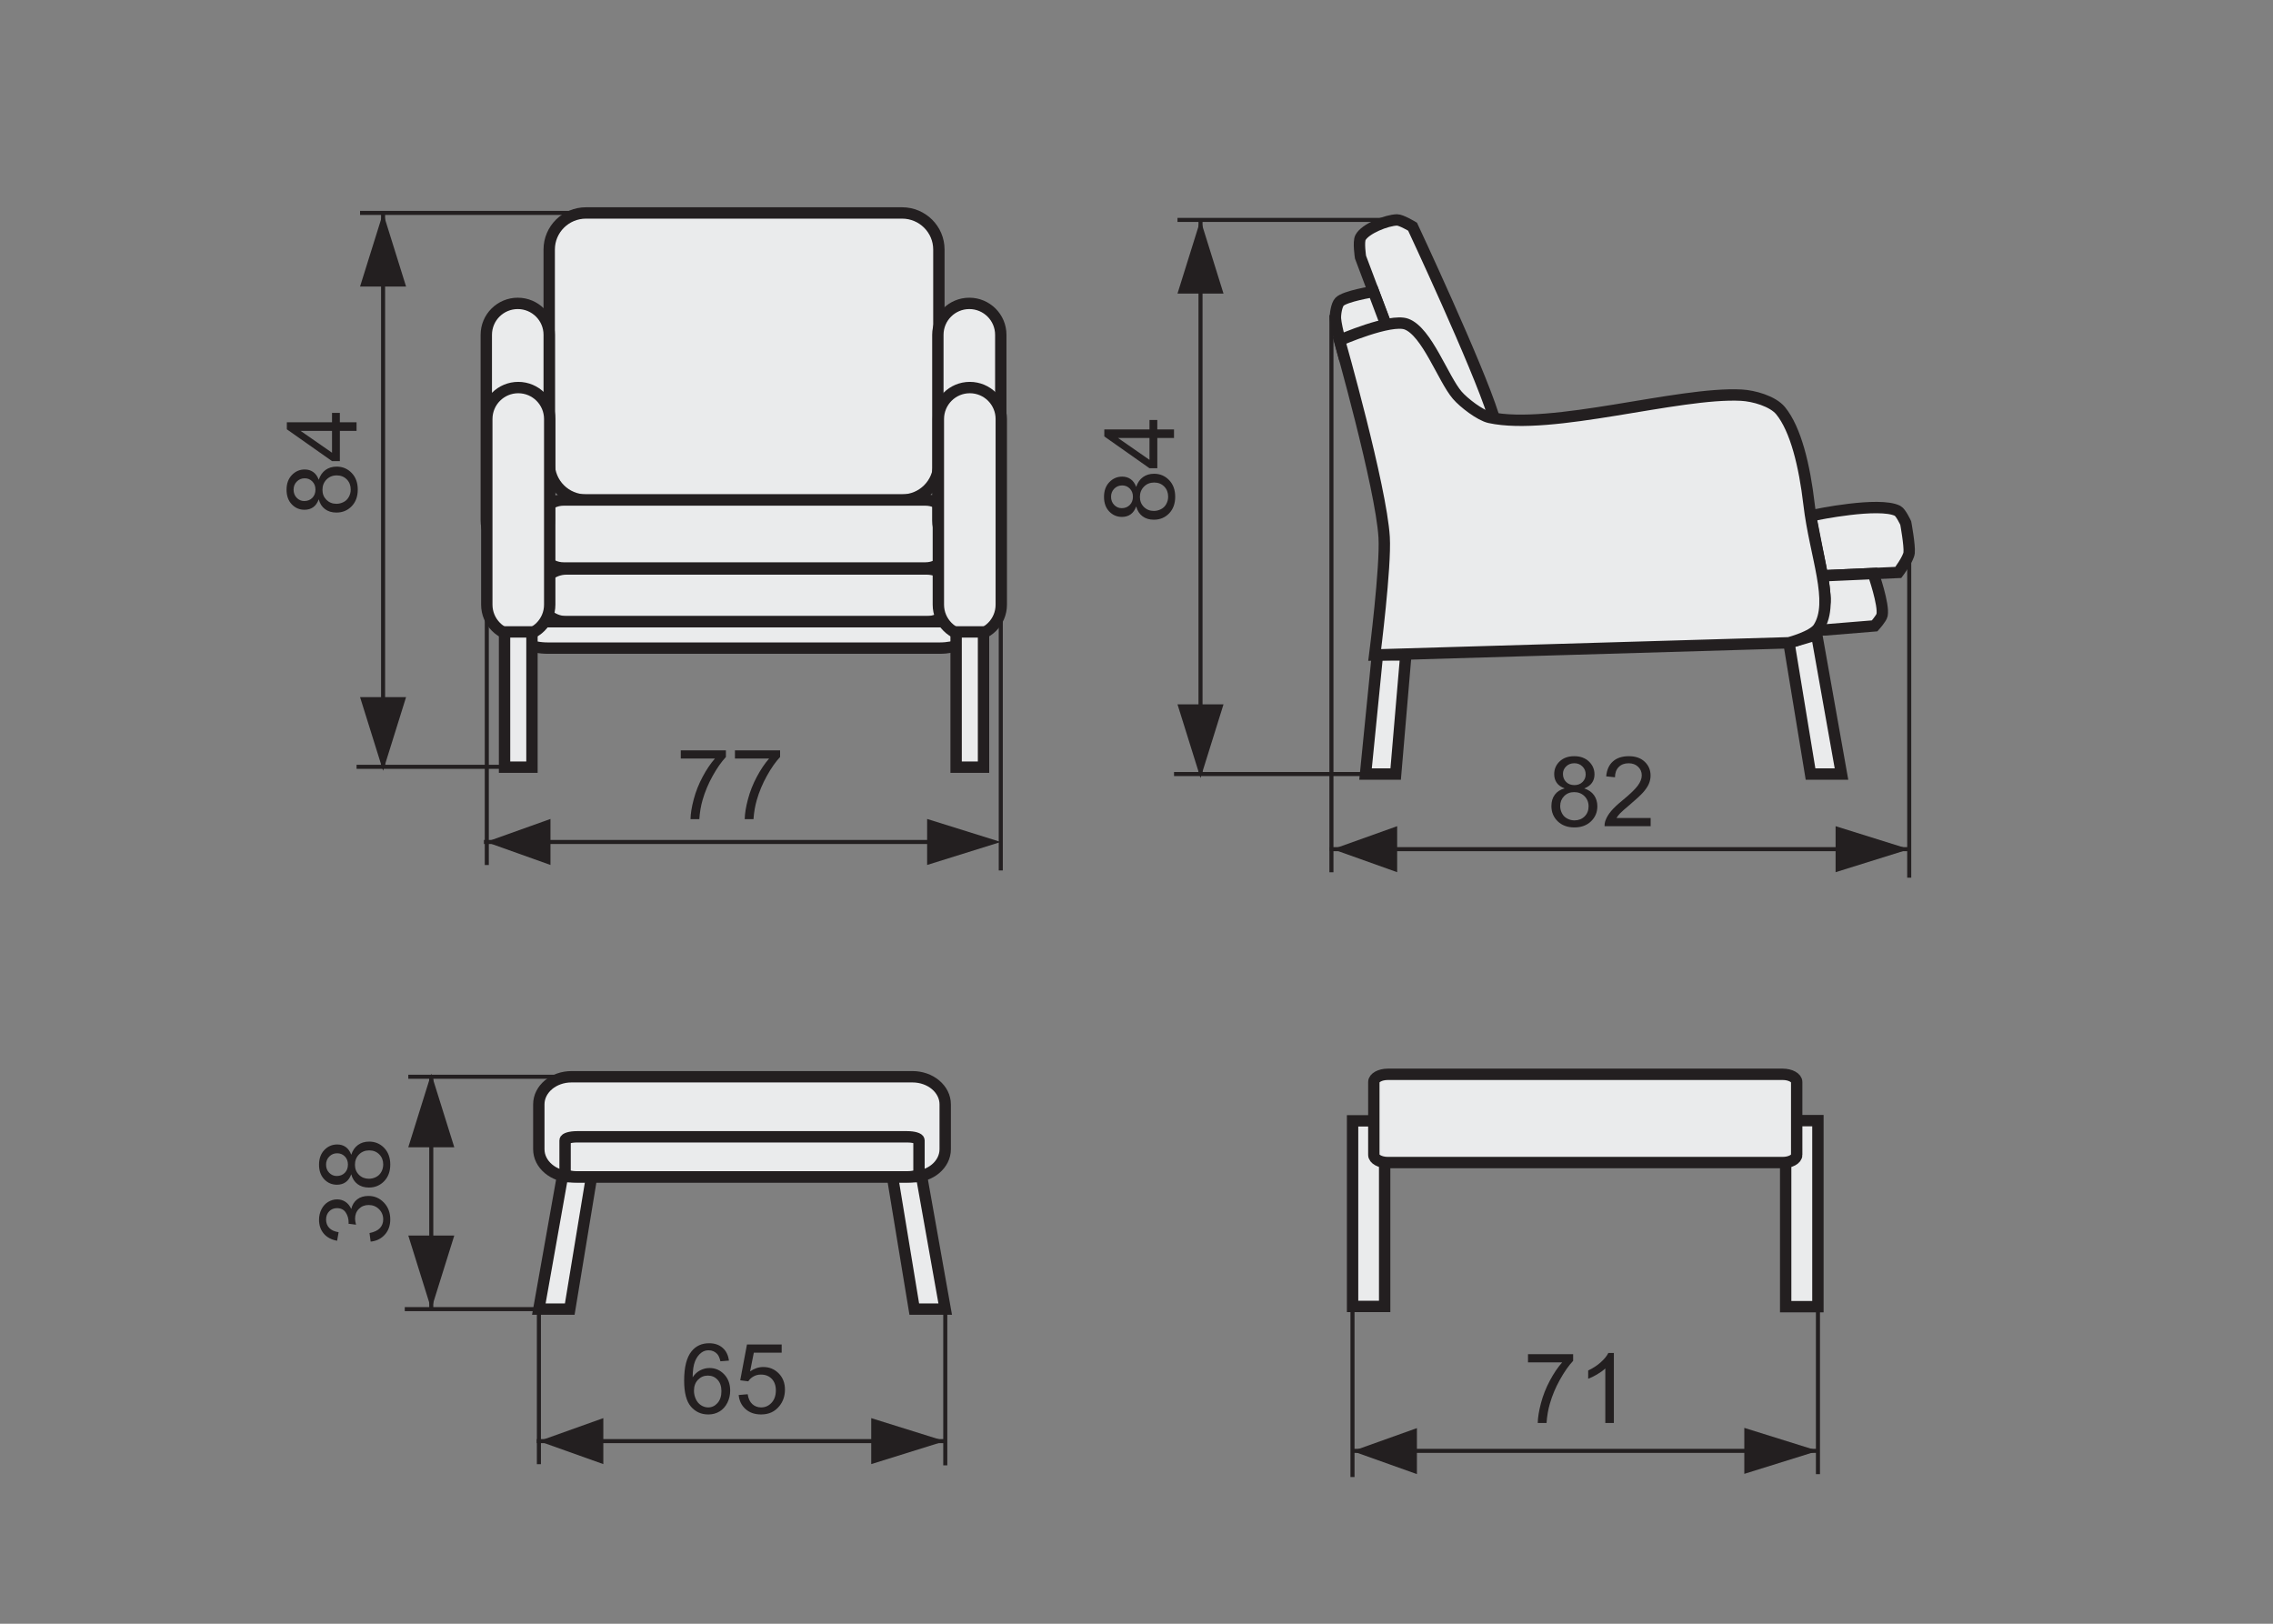 <?xml version="1.0" encoding="utf-8"?>
<!-- Generator: Adobe Illustrator 16.0.0, SVG Export Plug-In . SVG Version: 6.00 Build 0)  -->
<!DOCTYPE svg PUBLIC "-//W3C//DTD SVG 1.1//EN" "http://www.w3.org/Graphics/SVG/1.1/DTD/svg11.dtd">
<svg version="1.1" id="Warstwa_1" xmlns="http://www.w3.org/2000/svg" xmlns:xlink="http://www.w3.org/1999/xlink" x="0px" y="0px"
	 width="140px" height="100px" viewBox="0 0 140 100" enable-background="new 0 0 140 100" xml:space="preserve">
<rect x="0" y="0" width="140" height="100" fill="#808080" stroke="none"/>
<g id="Warstwa_2">
</g>
<path fill="#EAEBEC" stroke="#231F20" stroke-width="0.7" stroke-miterlimit="10" d="M91.963,25.544
	c-0.943-3.005-4.959-11.583-4.959-11.583s-0.697-0.421-0.957-0.417c-0.625,0.013-1.955,0.533-2.25,1.084
	c-0.145,0.266,0,1.208,0,1.208l0.799,2.122l1.367,3.628l6.25,5.167C92.213,26.753,92.055,25.839,91.963,25.544z"/>
<path fill="#EAEBEC" stroke="#231F20" stroke-width="0.7" stroke-miterlimit="10" d="M82.504,18.586
	c0.33-0.347,2.092-0.628,2.092-0.628l1.367,3.628l-3.203,0.29c0,0-0.463-1.674-0.506-2.248
	C82.236,19.361,82.32,18.781,82.504,18.586z"/>
<path fill="#EAEBEC" stroke="#231F20" stroke-width="0.7" stroke-miterlimit="10" d="M111.797,31.711c0,0,3.947-0.823,5.082-0.25
	c0.201,0.102,0.5,0.75,0.5,0.75s0.256,1.375,0.209,1.834c-0.037,0.371-0.666,1.209-0.666,1.209l-4.678,0.208l-0.729-3.725
	L111.797,31.711z"/>
<path fill="#EAEBEC" stroke="#231F20" stroke-width="0.7" stroke-miterlimit="10" d="M112.408,38.795l3.055-0.25
	c0,0,0.42-0.468,0.459-0.666c0.127-0.642-0.543-2.557-0.543-2.557l-3.135,0.14c0,0,0.201,1.197,0.164,1.597
	c-0.043,0.451-0.514,1.736-0.514,1.736H112.408z"/>
<polygon fill="#EAEBEC" stroke="#231F20" stroke-width="0.7" stroke-miterlimit="10" points="111.895,39.087 113.422,47.67 
	113.172,47.67 111.895,47.67 111.516,47.67 110.186,39.587 "/>
<polygon fill="#EAEBEC" stroke="#231F20" stroke-width="0.7" stroke-miterlimit="10" points="86.588,40.337 85.963,47.67 
	85.754,47.67 84.107,47.67 84.838,40.337 "/>
<path fill="#EAEBEC" stroke="#231F20" stroke-width="0.7" stroke-miterlimit="10" d="M110.186,39.587c0,0,1.477-0.386,1.818-0.917
	c1.039-1.606-0.207-4.416-0.582-7.626c-0.275-2.351-0.813-4.605-1.75-5.75c-0.486-0.59-1.654-0.918-2.418-0.958
	c-3.885-0.202-11.697,2.202-15.5,1.375c-0.592-0.129-1.605-0.913-2-1.375c-0.873-1.022-1.865-3.906-3.125-4.375
	c-0.994-0.37-4.125,1-4.125,1s2.564,9.022,2.75,12.125c0.109,1.82-0.582,7.251-0.582,7.251L110.186,39.587z"/>
<g>
	<path fill="#231F20" d="M96.371,48.554c-0.219-0.08-0.381-0.194-0.486-0.343s-0.158-0.326-0.158-0.533
		c0-0.313,0.113-0.575,0.338-0.788s0.523-0.319,0.896-0.319c0.375,0,0.676,0.109,0.904,0.326c0.229,0.219,0.344,0.483,0.344,0.796
		c0,0.199-0.053,0.372-0.158,0.521c-0.104,0.146-0.262,0.261-0.475,0.341c0.264,0.086,0.463,0.225,0.602,0.416
		c0.137,0.191,0.207,0.42,0.207,0.686c0,0.367-0.131,0.676-0.391,0.926c-0.26,0.25-0.602,0.375-1.025,0.375
		s-0.766-0.127-1.025-0.377c-0.26-0.251-0.389-0.564-0.389-0.939c0-0.279,0.07-0.514,0.211-0.701
		C95.908,48.75,96.109,48.623,96.371,48.554z M96.096,49.644c0,0.15,0.035,0.296,0.107,0.437c0.07,0.141,0.178,0.25,0.318,0.326
		c0.141,0.078,0.291,0.117,0.453,0.117c0.252,0,0.461-0.082,0.625-0.244s0.246-0.368,0.246-0.618c0-0.254-0.086-0.464-0.254-0.63
		c-0.17-0.166-0.381-0.249-0.635-0.249c-0.248,0-0.453,0.082-0.617,0.246C96.178,49.193,96.096,49.398,96.096,49.644z
		 M96.266,47.661c0,0.203,0.066,0.369,0.197,0.498s0.301,0.193,0.51,0.193c0.203,0,0.369-0.064,0.498-0.191
		c0.131-0.129,0.195-0.285,0.195-0.471c0-0.193-0.066-0.355-0.201-0.488c-0.133-0.131-0.299-0.197-0.498-0.197
		c-0.201,0-0.369,0.064-0.502,0.193S96.266,47.481,96.266,47.661z"/>
	<path fill="#231F20" d="M101.668,50.376v0.506H98.83c-0.004-0.127,0.016-0.248,0.061-0.365c0.072-0.194,0.188-0.384,0.348-0.572
		c0.158-0.188,0.389-0.404,0.689-0.65c0.467-0.383,0.783-0.686,0.947-0.91c0.164-0.223,0.246-0.435,0.246-0.634
		c0-0.209-0.076-0.386-0.225-0.528c-0.15-0.145-0.344-0.216-0.584-0.216c-0.254,0-0.457,0.076-0.609,0.229s-0.23,0.363-0.232,0.633
		l-0.541-0.056c0.037-0.404,0.176-0.713,0.418-0.924c0.242-0.213,0.568-0.318,0.977-0.318c0.412,0,0.738,0.114,0.979,0.343
		s0.359,0.512,0.359,0.85c0,0.172-0.035,0.341-0.105,0.507s-0.188,0.341-0.35,0.524c-0.164,0.184-0.434,0.436-0.813,0.756
		c-0.316,0.266-0.52,0.446-0.609,0.54c-0.09,0.096-0.164,0.19-0.223,0.286H101.668z"/>
</g>
<path fill="#231F20" stroke="#231F20" stroke-width="0.25" stroke-miterlimit="10" d="M82.006,53.719V19.404V53.719z"/>
<path fill="#231F20" stroke="#231F20" stroke-width="0.25" stroke-miterlimit="10" d="M117.594,54.053V33.361V54.053z"/>
<polygon fill="#231F20" points="86.055,50.881 86.055,53.715 82.088,52.299 82.088,52.299 "/>
<polygon fill="#231F20" points="113.059,50.881 113.059,53.715 117.594,52.299 117.594,52.299 "/>
<path fill="#231F20" stroke="#231F20" stroke-width="0.25" stroke-miterlimit="10" d="M117.693,52.297H81.904H117.693z"/>
<path stroke="#231F20" stroke-width="0.25" stroke-miterlimit="10" d="M73.943,47.648V13.544V47.648z"/>
<polygon fill="#231F20" points="75.359,18.08 72.525,18.08 73.943,13.544 73.943,13.544 "/>
<polygon fill="#231F20" points="75.359,43.379 72.525,43.379 73.943,47.915 73.943,47.915 "/>
<g>
	<path fill="#231F20" d="M69.981,31.191c-0.08,0.219-0.193,0.381-0.342,0.486s-0.326,0.158-0.533,0.158
		c-0.313,0-0.576-0.113-0.789-0.338s-0.318-0.523-0.318-0.896c0-0.375,0.108-0.676,0.326-0.904s0.482-0.344,0.795-0.344
		c0.199,0,0.373,0.053,0.521,0.157s0.261,0.263,0.341,0.476c0.086-0.264,0.225-0.464,0.416-0.602s0.42-0.207,0.685-0.207
		c0.367,0,0.676,0.131,0.926,0.391s0.375,0.602,0.375,1.025s-0.125,0.766-0.375,1.025c-0.252,0.26-0.564,0.389-0.939,0.389
		c-0.278,0-0.513-0.07-0.701-0.212S70.05,31.453,69.981,31.191z M69.089,31.296c0.203,0,0.369-0.066,0.498-0.197
		s0.193-0.301,0.193-0.51c0-0.203-0.064-0.369-0.192-0.499s-0.284-0.194-0.47-0.194c-0.193,0-0.356,0.066-0.488,0.2
		s-0.197,0.3-0.197,0.499c0,0.201,0.064,0.369,0.193,0.502S68.909,31.296,69.089,31.296z M71.07,31.466
		c0.15,0,0.297-0.036,0.438-0.107s0.25-0.178,0.326-0.318c0.078-0.141,0.115-0.291,0.115-0.453c0-0.252-0.08-0.461-0.242-0.625
		s-0.369-0.246-0.619-0.246c-0.253,0-0.462,0.085-0.628,0.254s-0.25,0.381-0.25,0.635c0,0.248,0.082,0.453,0.246,0.616
		S70.825,31.466,71.07,31.466z"/>
	<path fill="#231F20" d="M72.311,26.974h-1.029v1.863H70.8l-2.783-1.959v-0.432H70.8v-0.58h0.481v0.58h1.029V26.974z M70.8,26.974
		h-1.938L70.8,28.32V26.974z"/>
</g>
<path fill="#231F20" stroke="#231F20" stroke-width="0.25" stroke-miterlimit="10" d="M85.963,13.544H72.525H85.963z"/>
<path fill="#231F20" stroke="#231F20" stroke-width="0.25" stroke-miterlimit="10" d="M85.088,47.67H72.311H85.088z"/>
<path fill="#EAEBEC" stroke="#231F20" stroke-width="0.7" stroke-miterlimit="10" d="M57.827,28.539
	c0,1.246-1.014,2.256-2.266,2.256H36.093c-1.252,0-2.266-1.01-2.266-2.256V15.367c0-1.242,1.014-2.252,2.266-2.252h19.469
	c1.252,0,2.266,1.01,2.266,2.252V28.539z"/>
<path fill="#EAEBEC" stroke="#231F20" stroke-width="0.7" stroke-miterlimit="10" d="M58.765,32.98c0,1.104-0.787,1.999-1.758,1.999
	H34.71c-0.971,0-1.758-0.895-1.758-1.999v-0.188c0-1.105,0.787-1.998,1.758-1.998h22.297c0.971,0,1.758,0.893,1.758,1.998V32.98z"/>
<path fill="#EAEBEC" stroke="#231F20" stroke-width="0.7" stroke-miterlimit="10" d="M58.765,36.667
	c0,0.896-0.756,1.625-1.686,1.625H34.888c-0.93,0-1.686-0.729-1.686-1.625l0,0c0-0.898,0.756-1.625,1.686-1.625h22.191
	C58.009,35.042,58.765,35.768,58.765,36.667L58.765,36.667z"/>
<path fill="#EAEBEC" stroke="#231F20" stroke-width="0.7" stroke-miterlimit="10" d="M59.702,39.102
	c0,0.449-0.821,0.813-1.832,0.813H33.753c-1.011,0-1.832-0.363-1.832-0.813l0,0c0-0.447,0.821-0.811,1.832-0.811H57.87
	C58.881,38.292,59.702,38.655,59.702,39.102L59.702,39.102z"/>
<path fill="#EAEBEC" stroke="#231F20" stroke-width="0.7" stroke-miterlimit="10" d="M29.952,32.052c0,1.07,0.867,1.938,1.938,1.938
	l0,0c1.07,0,1.938-0.868,1.938-1.938V20.621c0-1.07-0.867-1.936-1.938-1.936l0,0c-1.07,0-1.938,0.865-1.938,1.936V32.052z"/>
<path fill="#EAEBEC" stroke="#231F20" stroke-width="0.7" stroke-miterlimit="10" d="M57.765,32.052c0,1.07,0.867,1.938,1.938,1.938
	l0,0c1.07,0,1.938-0.868,1.938-1.938V20.621c0-1.07-0.867-1.936-1.938-1.936l0,0c-1.07,0-1.938,0.865-1.938,1.936V32.052z"/>
<path fill="#EAEBEC" stroke="#231F20" stroke-width="0.7" stroke-miterlimit="10" d="M29.983,37.239c0,1.07,0.867,1.936,1.938,1.936
	l0,0c1.07,0,1.938-0.865,1.938-1.936V25.806c0-1.07-0.867-1.938-1.938-1.938l0,0c-1.07,0-1.938,0.867-1.938,1.938V37.239z"/>
<path fill="#EAEBEC" stroke="#231F20" stroke-width="0.7" stroke-miterlimit="10" d="M57.796,37.239c0,1.07,0.867,1.936,1.938,1.936
	l0,0c1.07,0,1.938-0.865,1.938-1.936V25.806c0-1.07-0.867-1.938-1.938-1.938l0,0c-1.07,0-1.938,0.867-1.938,1.938V37.239z"/>
<rect x="31.077" y="38.917" fill="#EAEBEC" stroke="#231F20" stroke-width="0.7" stroke-miterlimit="10" width="1.688" height="8.33"/>
<rect x="58.89" y="38.917" fill="#EAEBEC" stroke="#231F20" stroke-width="0.7" stroke-miterlimit="10" width="1.688" height="8.33"/>
<g>
	<path fill="#231F20" d="M41.931,46.717v-0.506h2.779v0.41c-0.273,0.291-0.544,0.678-0.813,1.16s-0.477,0.979-0.623,1.488
		c-0.105,0.359-0.172,0.752-0.201,1.18H42.53c0.006-0.338,0.072-0.746,0.199-1.225s0.31-0.939,0.547-1.383
		c0.237-0.445,0.49-0.82,0.758-1.125H41.931z"/>
	<path fill="#231F20" d="M45.267,46.717v-0.506h2.781v0.41c-0.273,0.291-0.545,0.678-0.813,1.16s-0.476,0.979-0.622,1.488
		c-0.105,0.359-0.174,0.752-0.203,1.18h-0.541c0.006-0.338,0.072-0.746,0.199-1.225s0.309-0.939,0.546-1.383
		c0.237-0.445,0.489-0.82,0.757-1.125H45.267z"/>
</g>
<path fill="#231F20" stroke="#231F20" stroke-width="0.25" stroke-miterlimit="10" d="M29.983,53.273V36.28V53.273z"/>
<path fill="#231F20" stroke="#231F20" stroke-width="0.25" stroke-miterlimit="10" d="M61.64,53.607V32.919V53.607z"/>
<polygon fill="#231F20" points="33.905,50.436 33.905,53.27 29.937,51.854 29.937,51.854 "/>
<polygon fill="#231F20" points="57.104,50.436 57.104,53.27 61.64,51.854 61.64,51.854 "/>
<path fill="#231F20" stroke="#231F20" stroke-width="0.25" stroke-miterlimit="10" d="M59.992,51.854H29.806H59.992z"/>
<path stroke="#231F20" stroke-width="0.25" stroke-miterlimit="10" d="M23.595,47.204V13.113V47.204z"/>
<polygon fill="#231F20" points="25.011,17.646 22.177,17.646 23.595,13.113 23.595,13.113 "/>
<polygon fill="#231F20" points="25.011,42.934 22.177,42.934 23.595,47.469 23.595,47.469 "/>
<g>
	<path fill="#231F20" d="M19.632,30.751c-0.08,0.219-0.193,0.381-0.342,0.486s-0.326,0.158-0.533,0.158
		c-0.313,0-0.576-0.113-0.789-0.338s-0.318-0.523-0.318-0.896c0-0.375,0.108-0.676,0.326-0.904s0.482-0.344,0.795-0.344
		c0.199,0,0.373,0.053,0.521,0.158c0.147,0.104,0.261,0.262,0.341,0.475c0.086-0.264,0.225-0.463,0.416-0.602
		c0.191-0.137,0.42-0.207,0.686-0.207c0.367,0,0.676,0.131,0.926,0.391s0.375,0.602,0.375,1.025s-0.125,0.766-0.376,1.025
		s-0.563,0.389-0.938,0.389c-0.279,0-0.514-0.07-0.702-0.211C19.829,31.214,19.7,31.013,19.632,30.751z M18.739,30.857
		c0.203,0,0.369-0.066,0.498-0.197s0.193-0.301,0.193-0.51c0-0.203-0.064-0.369-0.192-0.498c-0.128-0.131-0.284-0.195-0.47-0.195
		c-0.193,0-0.356,0.066-0.488,0.201c-0.132,0.133-0.197,0.299-0.197,0.498c0,0.201,0.064,0.369,0.193,0.502
		S18.56,30.857,18.739,30.857z M20.722,31.027c0.15,0,0.297-0.035,0.438-0.107c0.141-0.07,0.249-0.178,0.326-0.318
		s0.115-0.291,0.115-0.453c0-0.252-0.08-0.461-0.242-0.625s-0.369-0.246-0.619-0.246c-0.254,0-0.463,0.086-0.629,0.254
		c-0.166,0.17-0.25,0.381-0.25,0.635c0,0.248,0.082,0.453,0.246,0.617C20.271,30.945,20.476,31.027,20.722,31.027z"/>
	<path fill="#231F20" d="M21.962,26.535h-1.029v1.863H20.45l-2.783-1.959v-0.432h2.783v-0.58h0.482v0.58h1.029V26.535z
		 M20.45,26.535h-1.938l1.938,1.346V26.535z"/>
</g>
<path fill="#231F20" stroke="#231F20" stroke-width="0.25" stroke-miterlimit="10" d="M35.614,13.113H22.177H35.614z"/>
<path fill="#231F20" stroke="#231F20" stroke-width="0.25" stroke-miterlimit="10" d="M31.921,47.225h-9.959H31.921z"/>
<polygon fill="#EAEBEC" stroke="#231F20" stroke-width="0.7" stroke-miterlimit="10" points="34.715,72.04 33.188,80.624 
	33.438,80.624 34.715,80.624 35.093,80.624 36.425,72.54 "/>
<polygon fill="#EAEBEC" stroke="#231F20" stroke-width="0.7" stroke-miterlimit="10" points="56.69,72.04 58.218,80.624 
	57.968,80.624 56.69,80.624 56.313,80.624 54.981,72.54 "/>
<path fill-rule="evenodd" clip-rule="evenodd" fill="#EAEBEC" stroke="#231F20" stroke-width="0.7" stroke-miterlimit="10" d="
	M58.218,70.776c0,0.939-0.904,1.701-2.018,1.701H35.204c-1.114,0-2.017-0.762-2.017-1.701v-2.762c0-0.939,0.902-1.701,2.017-1.701
	H56.2c1.113,0,2.018,0.762,2.018,1.701V70.776z"/>
<path fill-rule="evenodd" clip-rule="evenodd" fill="#EAEBEC" stroke="#231F20" stroke-width="0.7" stroke-miterlimit="10" d="
	M56.603,72.263c0,0.119-0.323,0.215-0.723,0.215H35.53c-0.4,0-0.725-0.096-0.725-0.215v-2.035c0-0.119,0.324-0.216,0.725-0.216
	h20.35c0.399,0,0.723,0.097,0.723,0.216V72.263z"/>
<g>
	<path fill="#231F20" d="M44.897,83.795l-0.525,0.041c-0.047-0.207-0.113-0.357-0.199-0.451c-0.143-0.15-0.318-0.226-0.527-0.226
		c-0.168,0-0.314,0.047-0.441,0.141c-0.166,0.121-0.297,0.298-0.393,0.53s-0.146,0.563-0.15,0.993
		c0.127-0.193,0.283-0.337,0.467-0.431s0.375-0.141,0.576-0.141c0.352,0,0.651,0.129,0.898,0.388s0.371,0.594,0.371,1.004
		c0,0.27-0.059,0.52-0.175,0.751s-0.276,0.409-0.479,0.532s-0.434,0.185-0.691,0.185c-0.439,0-0.797-0.162-1.074-0.485
		s-0.416-0.855-0.416-1.598c0-0.83,0.152-1.434,0.459-1.811c0.268-0.328,0.629-0.492,1.082-0.492c0.338,0,0.614,0.095,0.83,0.284
		S44.854,83.461,44.897,83.795z M42.743,85.646c0,0.182,0.039,0.355,0.116,0.521s0.185,0.292,0.323,0.379s0.285,0.131,0.438,0.131
		c0.223,0,0.414-0.09,0.574-0.27s0.24-0.424,0.24-0.732c0-0.297-0.08-0.531-0.238-0.702s-0.357-0.256-0.598-0.256
		c-0.238,0-0.439,0.085-0.605,0.256S42.743,85.369,42.743,85.646z"/>
	<path fill="#231F20" d="M45.497,85.913l0.555-0.047c0.041,0.27,0.136,0.472,0.285,0.607s0.33,0.204,0.541,0.204
		c0.254,0,0.469-0.096,0.645-0.287s0.264-0.445,0.264-0.762c0-0.301-0.085-0.538-0.254-0.712s-0.391-0.261-0.664-0.261
		c-0.17,0-0.322,0.038-0.459,0.115s-0.244,0.178-0.322,0.301l-0.496-0.064l0.416-2.206h2.137v0.504h-1.715l-0.23,1.154
		c0.258-0.18,0.527-0.27,0.811-0.27c0.375,0,0.691,0.13,0.949,0.39s0.387,0.594,0.387,1.002c0,0.389-0.113,0.725-0.34,1.008
		c-0.275,0.348-0.65,0.521-1.127,0.521c-0.391,0-0.71-0.109-0.957-0.328S45.532,86.274,45.497,85.913z"/>
</g>
<path fill="#231F20" stroke="#231F20" stroke-width="0.25" stroke-miterlimit="10" d="M33.192,90.174v-9.549V90.174z"/>
<path fill="#231F20" stroke="#231F20" stroke-width="0.25" stroke-miterlimit="10" d="M58.222,90.245v-9.563V90.245z"/>
<polygon fill="#231F20" points="37.16,87.336 37.16,90.169 33.192,88.754 33.192,88.754 "/>
<polygon fill="#231F20" points="53.661,87.337 53.661,90.169 58.196,88.754 58.196,88.754 "/>
<path fill="#231F20" stroke="#231F20" stroke-width="0.25" stroke-miterlimit="10" d="M58.218,88.753H33.059H58.218z"/>
<path stroke="#231F20" stroke-width="0.25" stroke-miterlimit="10" d="M26.563,80.624V66.377V80.624z"/>
<polygon fill="#231F20" points="27.981,70.656 25.147,70.656 26.563,66.123 26.563,66.123 "/>
<polygon fill="#231F20" points="27.981,76.091 25.147,76.091 26.563,80.624 26.563,80.624 "/>
<g>
	<path fill="#231F20" d="M22.829,76.466l-0.07-0.527c0.299-0.061,0.514-0.164,0.646-0.31s0.198-0.323,0.198-0.532
		c0-0.248-0.086-0.457-0.258-0.628s-0.385-0.257-0.639-0.257c-0.242,0-0.442,0.08-0.6,0.238s-0.236,0.359-0.236,0.604
		c0,0.1,0.02,0.223,0.059,0.371l-0.463-0.059c0.004-0.035,0.006-0.063,0.006-0.084c0-0.225-0.059-0.428-0.176-0.607
		s-0.297-0.27-0.541-0.27c-0.193,0-0.354,0.066-0.48,0.197s-0.191,0.299-0.191,0.506c0,0.205,0.064,0.377,0.193,0.514
		s0.322,0.225,0.58,0.264l-0.094,0.527c-0.354-0.064-0.627-0.211-0.821-0.439s-0.292-0.514-0.292-0.854
		c0-0.234,0.051-0.449,0.151-0.646s0.237-0.349,0.411-0.453s0.359-0.156,0.555-0.156c0.186,0,0.354,0.049,0.506,0.148
		s0.273,0.248,0.363,0.443c0.059-0.254,0.181-0.451,0.365-0.592s0.416-0.211,0.693-0.211c0.375,0,0.692,0.137,0.953,0.41
		s0.391,0.619,0.391,1.037c0,0.377-0.111,0.689-0.336,0.938S23.187,76.431,22.829,76.466z"/>
	<path fill="#231F20" d="M21.634,72.319c-0.08,0.219-0.195,0.381-0.344,0.486s-0.326,0.158-0.533,0.158
		c-0.313,0-0.574-0.111-0.787-0.336s-0.32-0.523-0.32-0.896c0-0.375,0.109-0.678,0.327-0.906s0.483-0.342,0.796-0.342
		c0.199,0,0.372,0.052,0.52,0.156s0.262,0.264,0.342,0.477c0.086-0.264,0.225-0.465,0.416-0.603s0.42-0.206,0.686-0.206
		c0.367,0,0.676,0.129,0.926,0.389s0.375,0.602,0.375,1.025s-0.126,0.766-0.377,1.025s-0.564,0.391-0.939,0.391
		c-0.279,0-0.513-0.071-0.701-0.213S21.702,72.581,21.634,72.319z M20.739,72.425c0.203,0,0.369-0.064,0.498-0.195
		s0.193-0.301,0.193-0.51c0-0.203-0.063-0.37-0.191-0.5s-0.285-0.195-0.471-0.195c-0.193,0-0.355,0.067-0.487,0.201
		s-0.198,0.301-0.198,0.5c0,0.201,0.064,0.367,0.193,0.5S20.56,72.425,20.739,72.425z M22.724,72.595
		c0.15,0,0.295-0.035,0.436-0.106s0.25-0.177,0.327-0.317s0.116-0.293,0.116-0.455c0-0.252-0.082-0.459-0.244-0.623
		s-0.367-0.246-0.617-0.246c-0.254,0-0.465,0.084-0.631,0.253s-0.248,0.38-0.248,0.634c0,0.248,0.082,0.454,0.246,0.617
		S22.478,72.595,22.724,72.595z"/>
</g>
<path fill="#231F20" stroke="#231F20" stroke-width="0.25" stroke-miterlimit="10" d="M34.81,66.313h-9.662H34.81z"/>
<path fill="#231F20" stroke="#231F20" stroke-width="0.25" stroke-miterlimit="10" d="M33.446,80.624h-8.516H33.446z"/>
<rect x="83.309" y="69.028" fill-rule="evenodd" clip-rule="evenodd" fill="#EAEBEC" stroke="#231F20" stroke-width="0.7" stroke-miterlimit="10" width="1.976" height="11.43"/>
<rect x="109.984" y="69.015" fill-rule="evenodd" clip-rule="evenodd" fill="#EAEBEC" stroke="#231F20" stroke-width="0.7" stroke-miterlimit="10" width="1.986" height="11.458"/>
<path fill-rule="evenodd" clip-rule="evenodd" fill="#EAEBEC" stroke="#231F20" stroke-width="0.7" stroke-miterlimit="10" d="
	M110.664,71.124c0,0.262-0.387,0.474-0.865,0.474H85.483c-0.479,0-0.865-0.212-0.865-0.474v-4.487c0-0.262,0.387-0.474,0.865-0.474
	h24.315c0.479,0,0.865,0.212,0.865,0.474V71.124z"/>
<g>
	<path fill="#231F20" d="M94.114,83.905v-0.507h2.78v0.41c-0.273,0.291-0.545,0.678-0.813,1.16c-0.27,0.482-0.477,0.979-0.623,1.488
		c-0.105,0.359-0.173,0.753-0.202,1.181h-0.542c0.006-0.338,0.072-0.746,0.199-1.225s0.309-0.94,0.547-1.385
		c0.236-0.444,0.489-0.818,0.757-1.123H94.114z"/>
	<path fill="#231F20" d="M99.402,87.638h-0.527v-3.36c-0.127,0.121-0.293,0.242-0.5,0.363c-0.205,0.121-0.391,0.212-0.555,0.272
		v-0.51c0.295-0.139,0.553-0.307,0.773-0.504s0.377-0.389,0.469-0.574h0.34V87.638z"/>
</g>
<path fill="#231F20" stroke="#231F20" stroke-width="0.25" stroke-miterlimit="10" d="M83.303,90.965V79.596V90.965z"/>
<path fill="#231F20" stroke="#231F20" stroke-width="0.25" stroke-miterlimit="10" d="M111.972,90.788V79.596V90.788z"/>
<polygon fill="#231F20" points="87.272,87.952 87.272,90.785 83.303,89.37 83.303,89.37 "/>
<polygon fill="#231F20" points="107.436,87.937 107.436,90.769 111.972,89.354 111.972,89.354 "/>
<path fill="#231F20" stroke="#231F20" stroke-width="0.25" stroke-miterlimit="10" d="M111.972,89.353H83.303H111.972z"/>
</svg>

